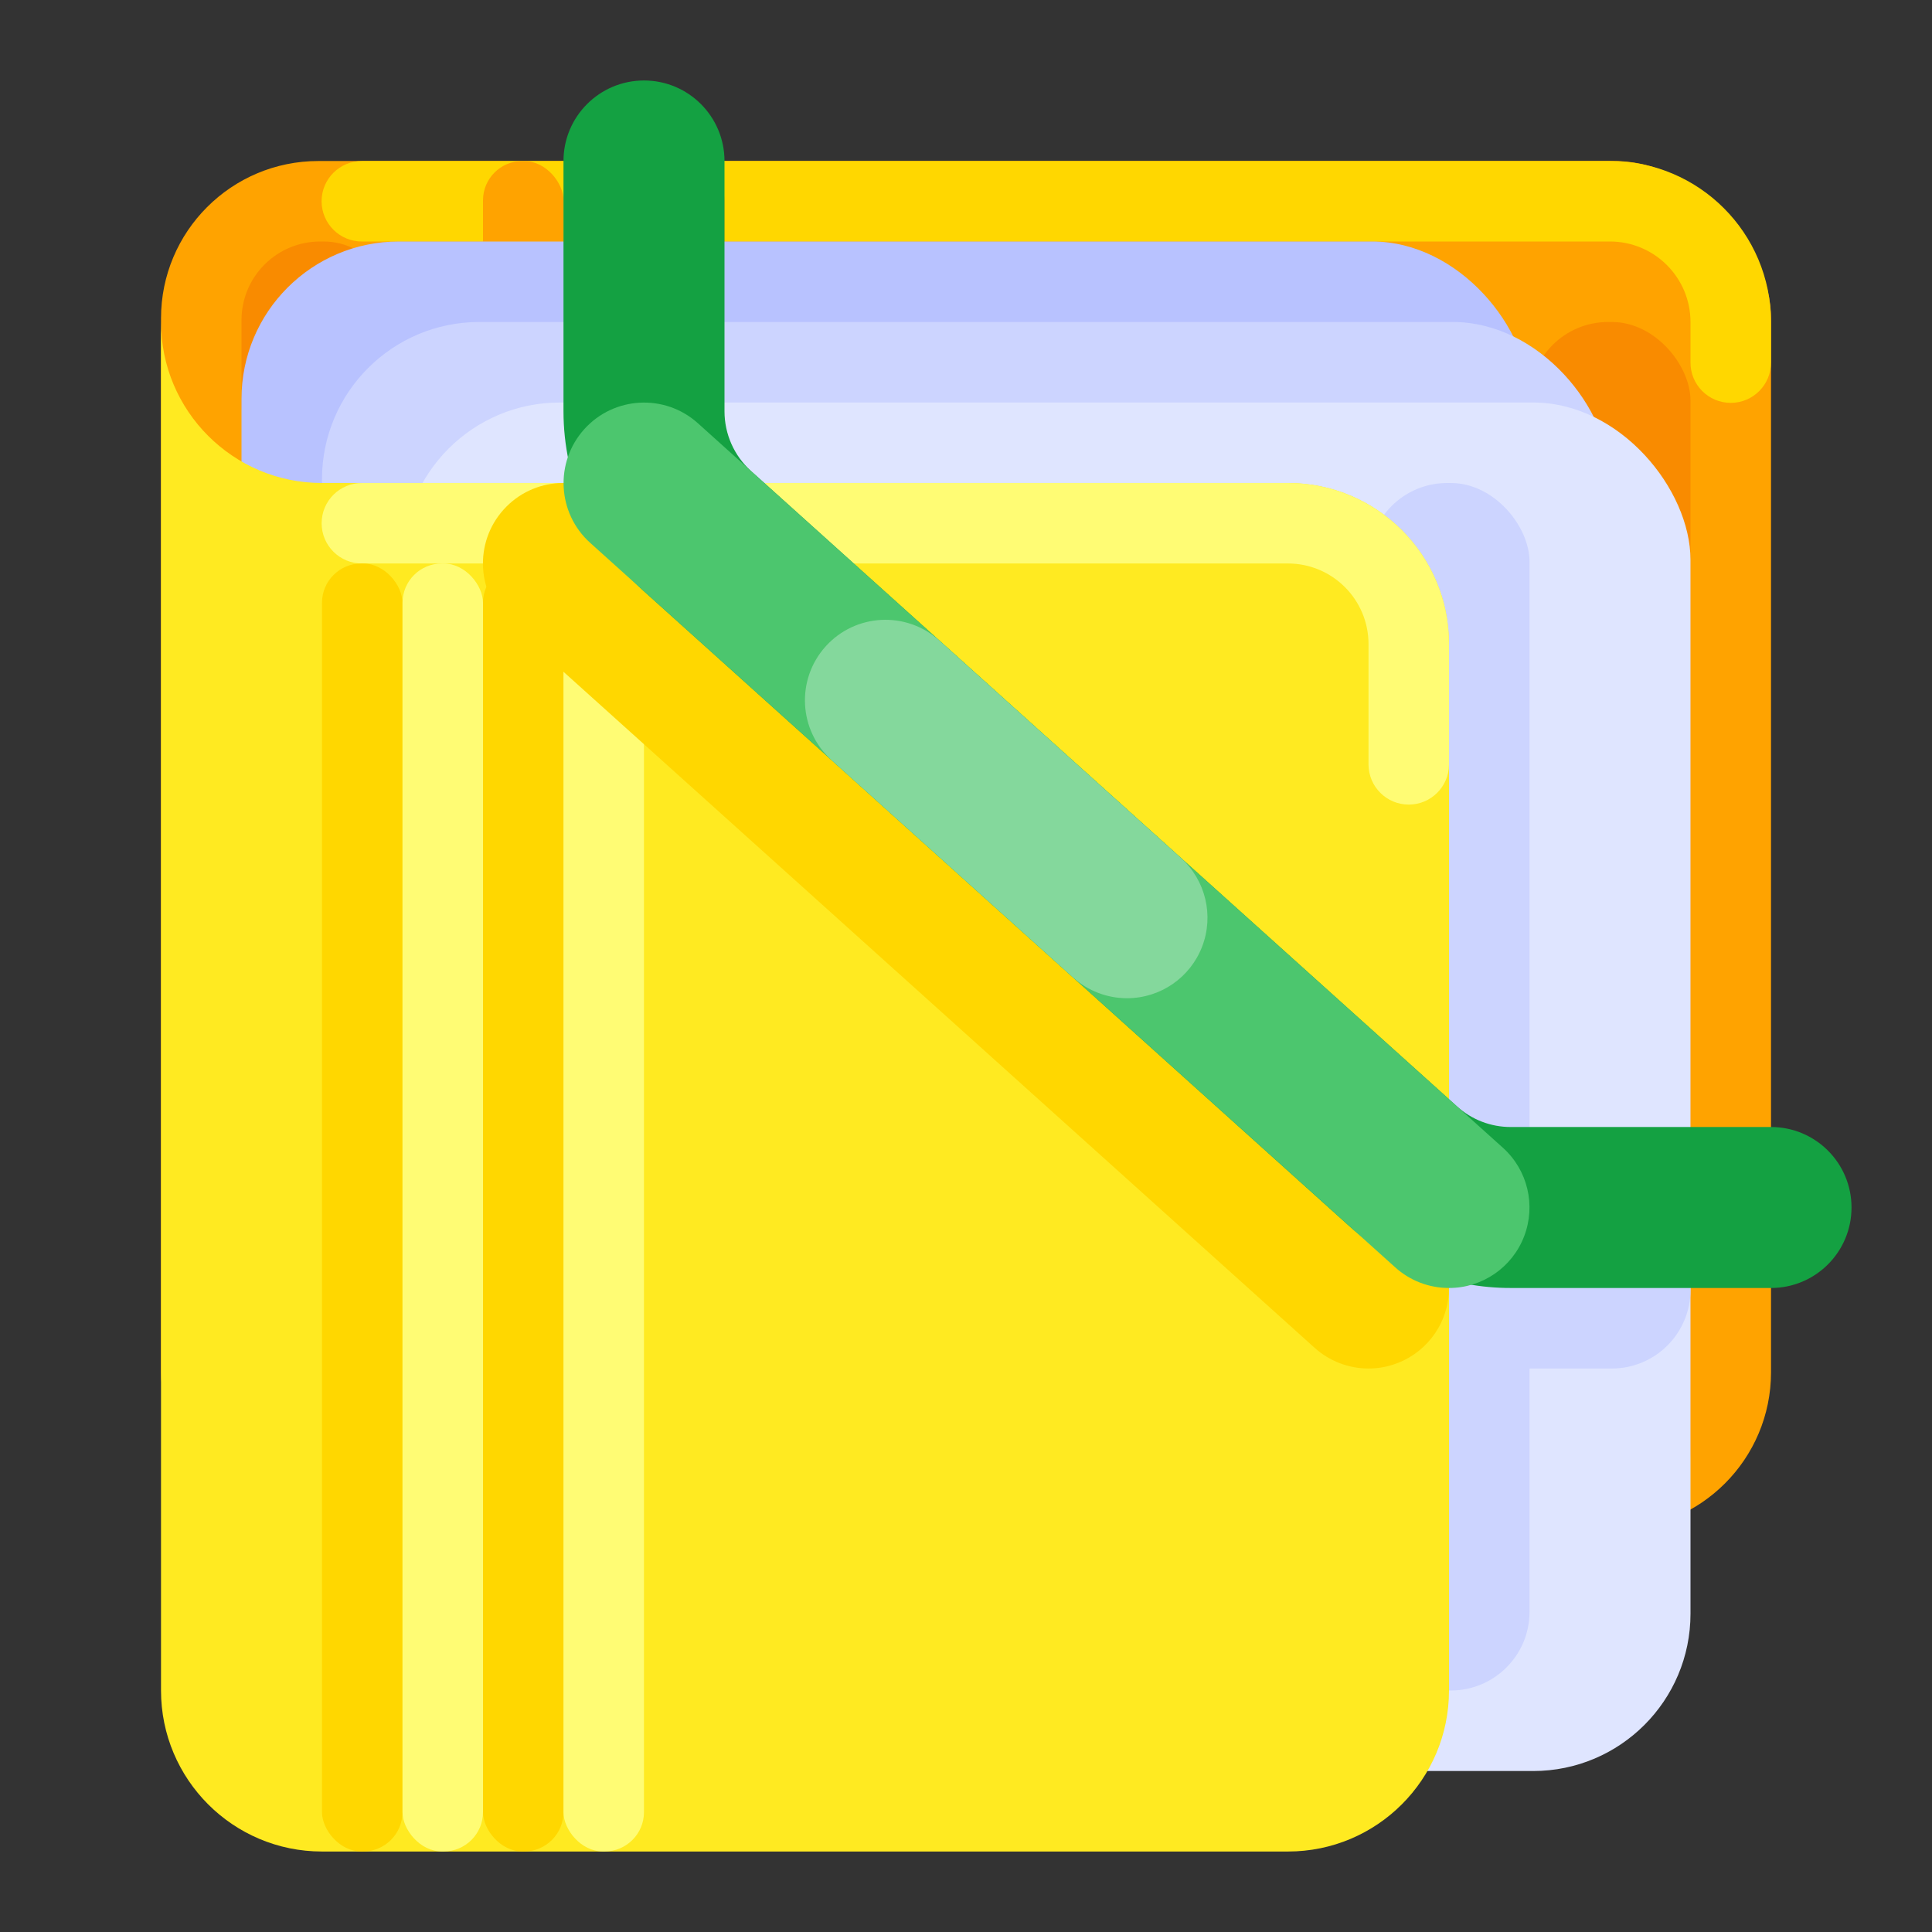<svg xmlns="http://www.w3.org/2000/svg" xmlns:xlink="http://www.w3.org/1999/xlink" fill="none" version="1.1" width="44" height="44" viewBox="0 0 44 44"><rect x="0" y="0" width="44" height="44" fill="#333333" stroke="none"/><defs><clipPath id="master_svg0_1_1710"><rect x="0" y="0" width="44" height="44" rx="0"/></clipPath></defs><g clip-path="url(#master_svg0_1_1710)"><g><rect x="3.667" y="3.667" width="36.667" height="31.167" rx="3.583" fill="#FFA300" fill-opacity="1" style="mix-blend-mode:passthrough"/></g><g><path d="M36.667,3.667L8.25,3.667C7.74,3.662,7.324,4.074,7.324,4.583C7.324,5.093,7.74,5.505,8.25,5.5L36.667,5.5C37.679,5.501,38.499,6.321,38.5,7.333L38.5,8.25C38.495,8.76,38.907,9.175,39.417,9.175C39.926,9.175,40.338,8.76,40.333,8.25L40.333,7.333C40.333,5.308,38.692,3.667,36.667,3.667Z" fill="#FFD700" fill-opacity="1" style="mix-blend-mode:passthrough"/></g><g><rect x="5.5" y="5.5" width="3.667" height="5.5" rx="1.792" fill="#F98B00" fill-opacity="1" style="mix-blend-mode:passthrough"/></g><g><rect x="34.833" y="7.333" width="3.667" height="27.5" rx="1.792" fill="#F98B00" fill-opacity="1" style="mix-blend-mode:passthrough"/></g><g><rect x="11" y="3.667" width="1.833" height="7.333" rx="0.896" fill="#FFA300" fill-opacity="1" style="mix-blend-mode:passthrough"/></g><g><rect x="14.667" y="3.667" width="1.833" height="7.333" rx="0.896" fill="#FFA300" fill-opacity="1" style="mix-blend-mode:passthrough"/></g><g><rect x="5.5" y="5.5" width="29.333" height="31.167" rx="3.583" fill="#B8C2FF" fill-opacity="1" style="mix-blend-mode:passthrough"/></g><g><rect x="7.333" y="7.333" width="29.333" height="31.167" rx="3.583" fill="#CCD4FF" fill-opacity="1" style="mix-blend-mode:passthrough"/></g><g><rect x="9.167" y="9.167" width="29.333" height="31.167" rx="3.583" fill="#DFE5FF" fill-opacity="1" style="mix-blend-mode:passthrough"/></g><g><rect x="31.167" y="11" width="3.667" height="27.5" rx="1.792" fill="#CCD4FF" fill-opacity="1" style="mix-blend-mode:passthrough"/></g><g><rect x="31.167" y="27.5" width="7.333" height="3.667" rx="1.792" fill="#CCD4FF" fill-opacity="1" style="mix-blend-mode:passthrough"/></g><g><path d="M29.333,11L7.333,11C5.308,11,3.667,9.358,3.667,7.333L3.667,38.5C3.667,40.525,5.308,42.167,7.333,42.167L29.333,42.167C31.358,42.167,33,40.525,33,38.5L33,14.667C33,12.642,31.358,11,29.333,11Z" fill="#FFEA21" fill-opacity="1" style="mix-blend-mode:passthrough"/></g><g><path d="M29.333,11L8.25,11C7.74,10.995,7.325,11.407,7.325,11.917C7.325,12.426,7.74,12.838,8.25,12.833L29.333,12.833C30.345,12.834,31.166,13.655,31.167,14.667L31.167,17.417C31.172,17.919,31.581,18.324,32.083,18.324C32.586,18.324,32.995,17.919,33,17.417L33,14.667C33,12.642,31.358,11,29.333,11Z" fill="#FFFC74" fill-opacity="1" style="mix-blend-mode:passthrough"/></g><g><rect x="7.333" y="12.833" width="1.833" height="29.333" rx="0.896" fill="#FFD700" fill-opacity="1" style="mix-blend-mode:passthrough"/></g><g><rect x="11" y="12.833" width="1.833" height="29.333" rx="0.896" fill="#FFD700" fill-opacity="1" style="mix-blend-mode:passthrough"/></g><g><rect x="9.167" y="12.833" width="1.833" height="29.333" rx="0.896" fill="#FFFC74" fill-opacity="1" style="mix-blend-mode:passthrough"/></g><g><rect x="12.833" y="12.833" width="1.833" height="29.333" rx="0.896" fill="#FFFC74" fill-opacity="1" style="mix-blend-mode:passthrough"/></g><g><path d="M31.167,31.167C30.714,31.167,30.277,30.999,29.94,30.696L11.607,14.196C10.853,13.519,10.792,12.359,11.469,11.606C12.147,10.853,13.307,10.792,14.06,11.471L32.393,27.971C32.957,28.479,33.15,29.282,32.878,29.99C32.606,30.699,31.926,31.167,31.167,31.167Z" fill="#FFD700" fill-opacity="1" style="mix-blend-mode:passthrough"/></g><g><path d="M40.333,29.333L34.407,29.333C33.048,29.335,31.736,28.831,30.726,27.921L14.654,13.455C13.495,12.412,12.834,10.926,12.833,9.367L12.833,3.667C12.833,2.654,13.654,1.833,14.667,1.833C15.679,1.833,16.5,2.654,16.5,3.667L16.5,9.367C16.5,9.886,16.72,10.381,17.105,10.728L33.181,25.196C33.517,25.5,33.954,25.668,34.407,25.667L40.333,25.667C41.346,25.667,42.167,26.487,42.167,27.5C42.167,28.513,41.346,29.333,40.333,29.333Z" fill="#14A142" fill-opacity="1" style="mix-blend-mode:passthrough"/></g><g><path d="M33,29.333C32.547,29.334,32.11,29.166,31.774,28.862L13.44,12.362C12.689,11.685,12.629,10.527,13.306,9.775C13.983,9.023,15.141,8.962,15.893,9.638L34.226,26.138C34.791,26.645,34.983,27.448,34.711,28.157C34.439,28.866,33.759,29.333,33,29.333Z" fill="#4CC66E" fill-opacity="1" style="mix-blend-mode:passthrough"/></g><g><path d="M25.667,22.734C25.214,22.734,24.777,22.566,24.44,22.263L18.94,17.313C18.186,16.636,18.125,15.476,18.803,14.722C19.481,13.969,20.641,13.909,21.393,14.588L26.893,19.538C27.457,20.046,27.65,20.849,27.378,21.558C27.106,22.266,26.426,22.734,25.667,22.734Z" fill="#84D89C" fill-opacity="1" style="mix-blend-mode:passthrough"/></g></g></svg>